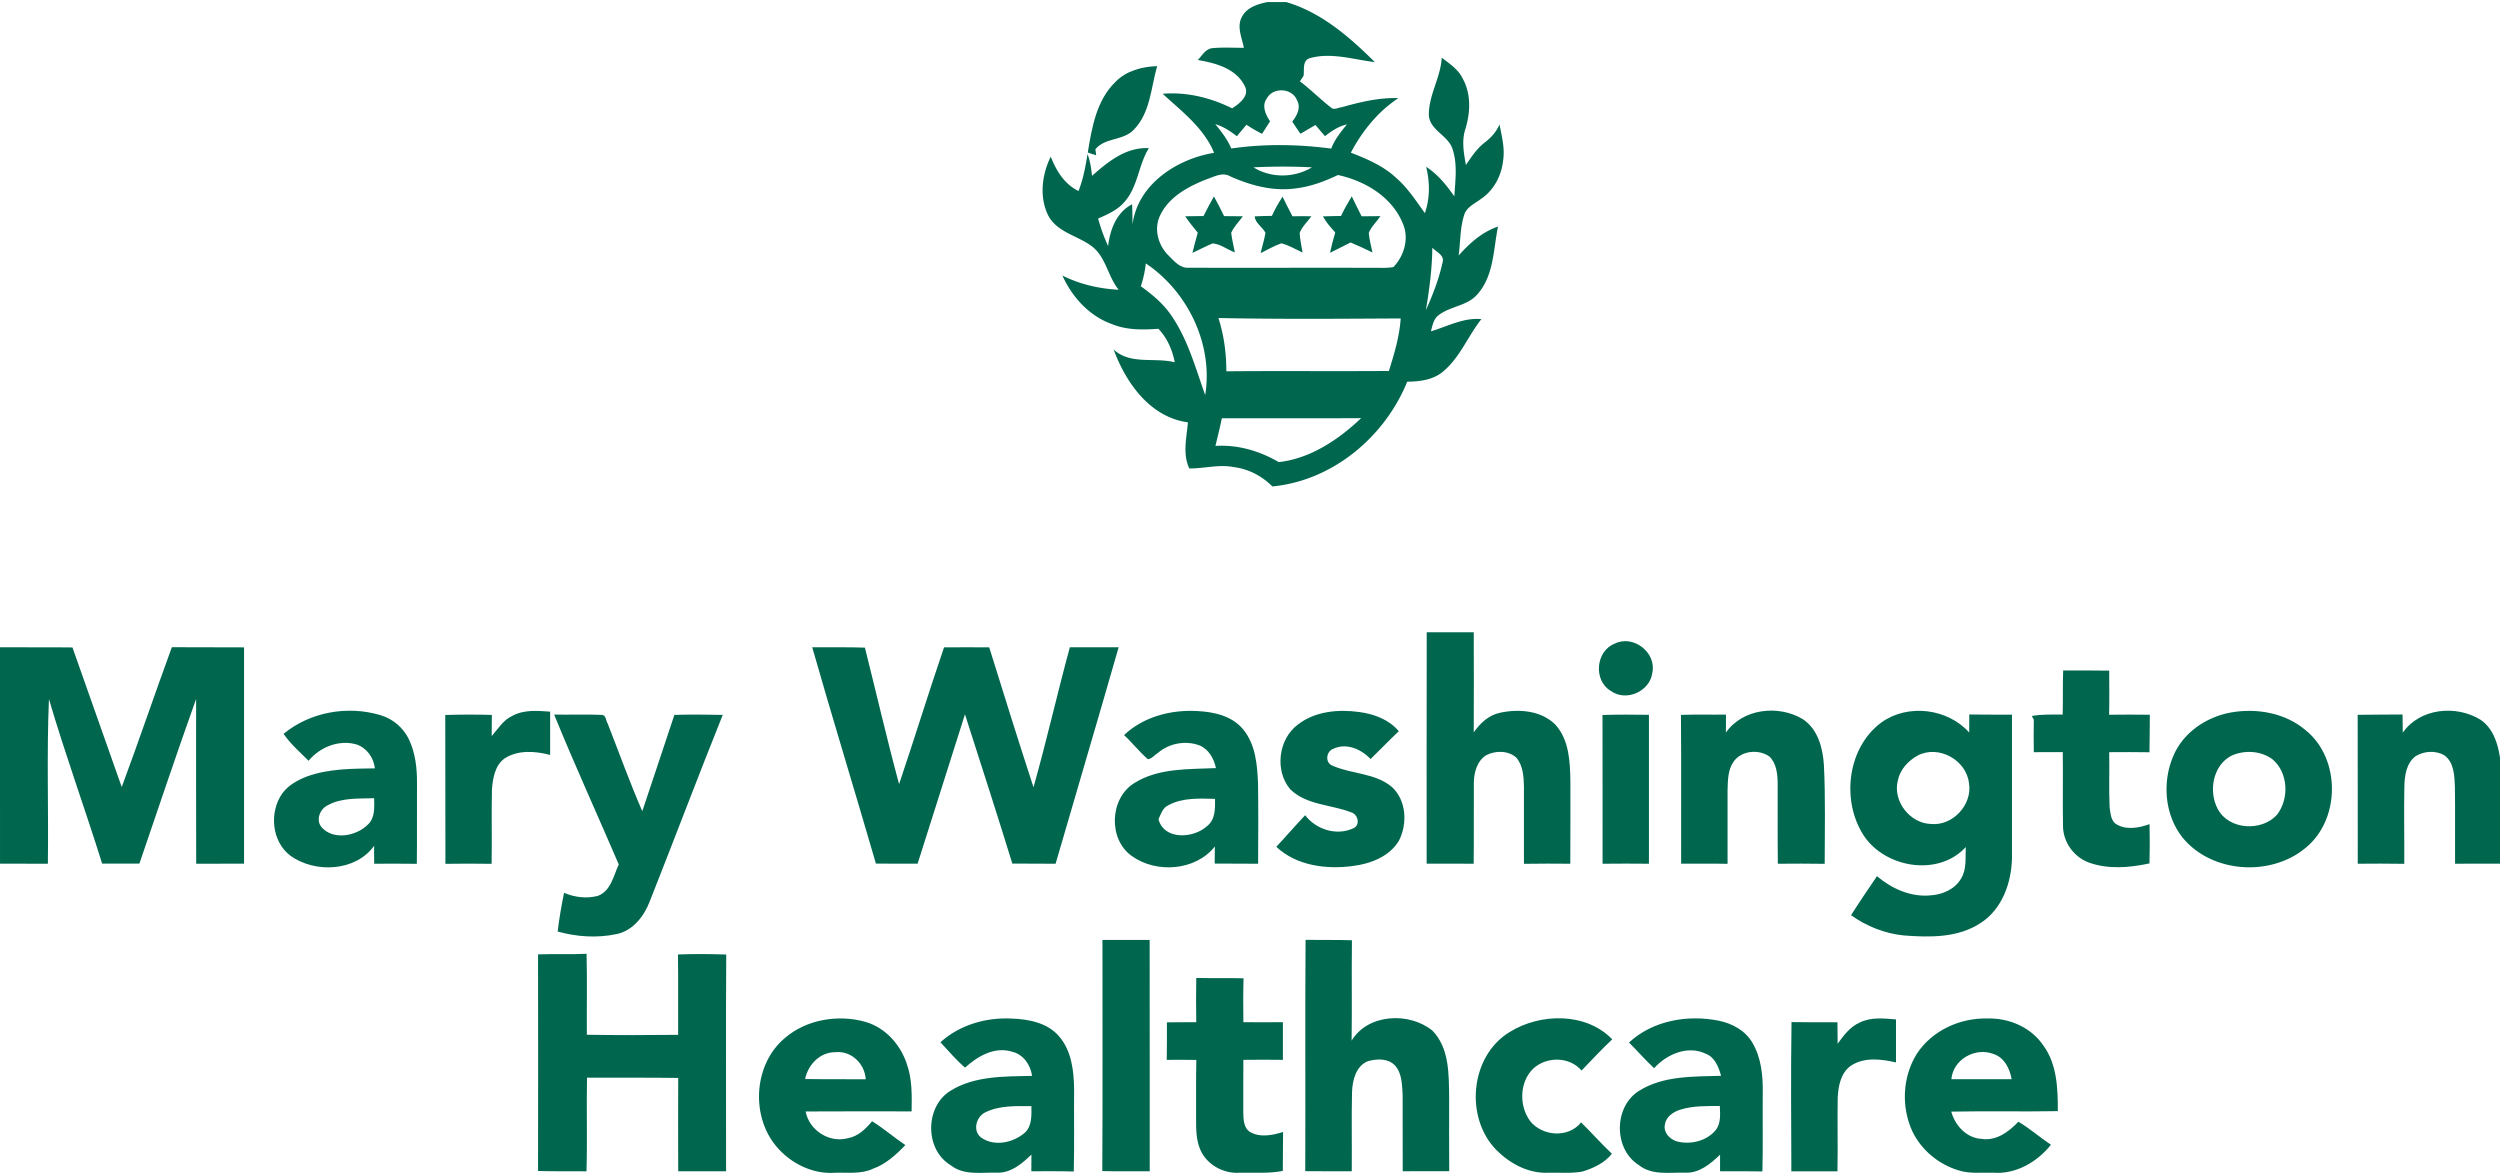 <?xml version="1.0" encoding="UTF-8"?><!DOCTYPE svg PUBLIC "-//W3C//DTD SVG 1.1//EN" "http://www.w3.org/Graphics/SVG/1.1/DTD/svg11.dtd"><svg xmlns="http://www.w3.org/2000/svg" xml:space="preserve" width="300" height="141" viewBox="0 0 299.83 140.42" shape-rendering="geometricPrecision" text-rendering="geometricPrecision" image-rendering="optimizeQuality" fill-rule="evenodd" clip-rule="evenodd"><defs><style>.fil0{fill:#00674e;fill-rule:nonzero}</style></defs><g id="Layer_x0020_1"><g id="_1956373357968"><path class="fil0" d="M151.99 0h2.27c4.19 1.22 7.6 4.19 10.63 7.2-2.58-.31-5.24-1.2-7.82-.47-.9.31-.62 1.37-.73 2.11-.14.22-.29.44-.44.66 1.31 1 2.47 2.17 3.77 3.18.34.29.81-.03 1.2-.06 2.23-.62 4.51-1.19 6.84-1.1-2.45 1.61-4.34 3.96-5.7 6.54 1.93.75 3.9 1.58 5.43 3.02 1.39 1.2 2.38 2.76 3.45 4.23.62-1.8.61-3.72.15-5.55 1.4.89 2.44 2.2 3.38 3.54.12-1.92.41-3.92-.25-5.78-.6-1.63-2.92-2.26-2.8-4.21.06-2.3 1.42-4.33 1.54-6.64.95.72 2 1.41 2.53 2.53 1.02 1.86.91 4.1.29 6.08-.44 1.39-.17 2.86.08 4.26.66-.98 1.32-1.98 2.27-2.71.75-.57 1.39-1.28 1.76-2.15.28 1.43.66 2.89.43 4.35-.2 1.79-1.11 3.55-2.63 4.56-.75.58-1.77.99-2.05 1.98-.49 1.56-.43 3.22-.65 4.82 1.32-1.47 2.81-2.82 4.72-3.47-.56 2.74-.49 5.88-2.45 8.1-1.2 1.43-3.24 1.43-4.66 2.52-.63.46-.75 1.26-.94 1.95 2-.6 3.9-1.66 6.06-1.47-1.6 2.01-2.54 4.55-4.54 6.24-1.19 1.05-2.83 1.25-4.36 1.27-2.69 6.63-8.95 11.87-16.17 12.56-1.25-1.25-2.88-2.11-4.64-2.32-1.78-.35-3.54.18-5.32.16-.83-1.73-.32-3.71-.17-5.53-4.52-.6-7.45-4.74-8.91-8.74 1.98 1.87 4.91.92 7.33 1.54-.28-1.49-.91-2.91-1.96-4.02-1.86.14-3.78.17-5.54-.55-2.73-.96-4.81-3.24-5.97-5.83 2.1 1.05 4.41 1.58 6.75 1.7-1.33-1.62-1.52-3.96-3.27-5.25-1.66-1.23-4.02-1.62-5.12-3.54-1.17-2.21-.84-4.99.24-7.17.66 1.68 1.64 3.3 3.33 4.12.56-1.42.84-2.93 1.08-4.43.33.83.44 1.73.54 2.61 1.92-1.7 4.09-3.47 6.82-3.32-1.26 2.01-1.3 4.58-2.89 6.4-.82 1-2.04 1.53-3.2 2.04.31 1.13.71 2.23 1.2 3.31.23-1.98 1-4.05 2.88-5.02.03.8.04 1.61.05 2.41.62-4.81 5.33-7.86 9.78-8.58-1.22-2.98-3.87-4.97-6.17-7.08 2.89-.25 5.75.47 8.33 1.74.85-.53 2.12-1.5 1.53-2.64-1.01-2.12-3.52-2.8-5.64-3.15.52-.56.96-1.38 1.81-1.43 1.23-.11 2.47-.03 3.71-.04-.23-1.21-.89-2.54-.22-3.73.58-1.11 1.88-1.51 3.03-1.75zm-.05 11.55c-.66.88-.14 1.95.38 2.75l-.96 1.5c-.64-.32-1.27-.69-1.87-1.09-.38.46-.77.92-1.15 1.38-.78-.61-1.62-1.17-2.59-1.45.74.9 1.46 1.83 1.92 2.92 3.98-.58 8.01-.51 11.99.01.41-1.1 1.15-2 1.88-2.9-1 .22-1.84.79-2.63 1.41-.38-.44-.77-.89-1.14-1.34-.61.35-1.2.7-1.8 1.05-.34-.48-.67-.97-.99-1.46.56-.7 1.08-1.67.57-2.56-.57-1.48-2.87-1.6-3.61-.22zm-1.61 8.27c2.11 1.31 4.89 1.28 7.01 0a71.26 71.26 0 0 0-7.01 0zm-5.59 1.42c-2.22.87-4.57 2.12-5.62 4.38-.77 1.62-.2 3.58 1.04 4.79.66.65 1.37 1.52 2.39 1.45 7.43.02 14.85-.01 22.28.01.76-.01 1.53.05 2.28-.09 1.31-1.35 1.91-3.46 1.13-5.23-1.3-3.19-4.53-5.11-7.78-5.81-1.59.76-3.27 1.39-5.03 1.6-2.71.39-5.43-.34-7.89-1.44-.92-.54-1.91.04-2.8.34zm27.04 8.22c-.02 2.51-.36 5.01-.77 7.49.83-1.84 1.57-3.75 2-5.73.26-.87-.74-1.24-1.23-1.76zm-34.36 1.88c-.1.93-.3 1.85-.6 2.74 1.37.98 2.69 2.08 3.64 3.48 2 2.88 2.91 6.3 4.08 9.57.99-6.06-2.08-12.41-7.12-15.79zm8.71 6.55c.66 2.06.95 4.22.95 6.39 6.49-.06 12.99.01 19.49-.04.65-2.05 1.27-4.13 1.42-6.3-7.29.04-14.58.1-21.86-.05zm.41 12.02c-.23 1.11-.5 2.21-.77 3.32 2.68-.17 5.3.6 7.59 1.94 3.77-.41 7.18-2.69 9.88-5.27-5.57.03-11.14.01-16.7.01z"/><path class="fil0" d="M133.8 9.55c1.29-1.32 3.17-1.81 4.98-1.87-.75 2.58-.81 5.62-2.82 7.64-1.24 1.32-3.42.9-4.59 2.33l.1.72c-.34-.1-.68-.2-1.01-.33.49-2.99 1.04-6.28 3.34-8.49zM145.59 23.31c.43.77.83 1.57 1.22 2.36.75 0 1.5.01 2.25.02-.47.65-1.07 1.23-1.4 1.98.09.79.29 1.57.44 2.35-.9-.32-1.7-1-2.66-1.08-.83.34-1.62.77-2.43 1.14.19-.81.42-1.62.64-2.43-.53-.63-1.05-1.28-1.51-1.96l2.2-.03c.39-.79.82-1.58 1.25-2.35zM152.54 25.64c.36-.8.8-1.56 1.28-2.3.38.79.78 1.57 1.19 2.35.75-.02 1.51-.02 2.27 0-.47.65-1.11 1.22-1.41 1.99.04.79.23 1.57.35 2.36-.84-.39-1.64-.88-2.54-1.11-.87.3-1.67.77-2.49 1.18.18-.82.45-1.61.58-2.44-.35-.7-1.23-1.15-1.29-1.97.68-.05 1.37-.04 2.06-.06zM160.83 25.65c.38-.8.82-1.58 1.29-2.35.38.8.78 1.6 1.18 2.39.75-.01 1.5-.02 2.26-.02-.45.68-1.11 1.25-1.4 2.02.07.79.28 1.56.44 2.34-.86-.42-1.73-.83-2.62-1.2-.82.42-1.65.84-2.47 1.24.17-.82.39-1.63.63-2.44-.55-.6-1.09-1.22-1.48-1.93.72-.03 1.44-.03 2.17-.05zM171.1 103.33c0-9.25-.01-18.5.01-27.75 1.88.01 3.76 0 5.64 0 .01 4 .02 8 0 12.01.76-1.11 1.8-2.08 3.16-2.36 2.26-.49 4.98-.27 6.67 1.47 1.6 1.81 1.72 4.37 1.76 6.66-.01 3.33.02 6.65-.01 9.98-1.86-.02-3.71-.02-5.56.01-.02-3.09.01-6.18 0-9.27-.03-1.18-.1-2.47-.88-3.43-.96-.91-2.53-.91-3.66-.32-1.12.72-1.47 2.13-1.47 3.38-.02 3.21.02 6.42-.02 9.63-1.88-.02-3.76-.01-5.64-.01zM193.64 76.95c2.22-1.13 5.05 1.05 4.53 3.48-.29 2.25-3.14 3.52-4.99 2.18-2.1-1.24-1.81-4.77.46-5.66zM0 77.38c2.9.02 5.79-.02 8.69.02 1.97 5.58 3.95 11.16 5.91 16.74 2.07-5.57 3.97-11.19 6.01-16.77 2.89.02 5.77 0 8.66.02-.01 8.65-.01 17.29 0 25.94-1.92 0-3.83 0-5.74.01-.02-6.59-.01-13.18-.01-19.76-2.34 6.55-4.55 13.16-6.8 19.74-1.49.01-2.98.01-4.47 0-2.06-6.59-4.43-13.09-6.38-19.73-.28 6.58-.04 13.16-.13 19.75-1.91-.01-3.83-.01-5.74-.01V77.38zM113.22 77.39c1.81-.01 3.62-.02 5.42 0 1.74 5.6 3.49 11.2 5.31 16.78 1.57-5.56 2.84-11.21 4.36-16.79h5.85c-2.48 8.67-5.05 17.3-7.56 25.96-1.73-.02-3.46 0-5.19-.02-1.84-5.98-3.77-11.94-5.68-17.9-1.88 5.97-3.79 11.93-5.68 17.91-1.67 0-3.33.01-5-.01-2.51-8.65-5.16-17.27-7.64-25.94 2.11.01 4.22-.03 6.32.04 1.37 5.45 2.63 10.94 4.1 16.37 1.84-5.45 3.53-10.95 5.39-16.4zM247.44 80.16c1.84 0 3.68-.01 5.52.02.01 1.77.03 3.53-.01 5.29 1.62-.01 3.25-.03 4.88 0-.02 1.5 0 3-.04 4.5-1.61-.03-3.22-.02-4.83-.01.05 2.2-.05 4.4.05 6.6.09.67.13 1.48.68 1.96 1.22.83 2.81.54 4.11.07.04 1.57.03 3.14-.01 4.71-2.42.52-4.99.74-7.34-.13-1.78-.69-3.04-2.48-3.03-4.4-.06-2.94.02-5.88-.03-8.82-1.16 0-2.31 0-3.47.01-.02-1.3-.03-2.59 0-3.89-.06-.11-.18-.33-.24-.45 1.22-.22 2.46-.17 3.7-.17.05-1.77-.01-3.53.06-5.29zM34.01 87.76c3.19-2.63 7.69-3.42 11.62-2.24 1.51.44 2.8 1.55 3.45 2.98.75 1.62.95 3.45.93 5.22-.02 3.21.02 6.42-.02 9.63-1.7-.03-3.4-.02-5.11-.01-.01-.72-.02-1.43-.01-2.15-2.23 3.1-7.1 3.31-10.05 1.18-2.25-1.71-2.55-5.22-.96-7.47.71-.98 1.82-1.58 2.93-2.02 2.61-.95 5.43-.94 8.17-.98-.14-1.29-.98-2.47-2.24-2.88-2.09-.58-4.36.33-5.71 1.97-1.04-1.04-2.17-2.01-3-3.23zm5.25 8.59c-.91.46-1.41 1.77-.69 2.61 1.39 1.59 4.13 1.08 5.52-.29.91-.81.8-2.09.78-3.19-1.88.07-3.91-.09-5.61.87zM61.44 85.61c1.39-.77 3.02-.62 4.54-.51.01 1.74.01 3.46 0 5.19-1.78-.46-3.84-.63-5.46.42-1.16.83-1.41 2.37-1.52 3.7-.07 2.98.02 5.96-.04 8.94-1.85-.03-3.69-.03-5.54 0-.03-5.95.01-11.9-.02-17.85 1.86-.06 3.72-.06 5.59-.01-.01.85-.02 1.69-.02 2.54.76-.87 1.39-1.93 2.47-2.42zM134.81 87.91c2.34-2.22 5.67-3.07 8.82-2.88 1.97.1 4.13.58 5.45 2.18 1.51 1.81 1.71 4.29 1.8 6.55.05 3.19.02 6.38.01 9.58-1.73-.02-3.47 0-5.21-.02 0-.68.01-1.37.02-2.05-2.31 2.92-7 3.26-9.95 1.15-2.87-2.01-2.68-6.93.3-8.76 2.9-1.82 6.49-1.64 9.78-1.79-.24-1.13-.85-2.26-1.97-2.72-1.66-.63-3.65-.26-4.99.9-.4.24-.72.7-1.2.76-1.03-.89-1.86-1.98-2.86-2.9zm5.32 8.41c-.69.3-.9 1.06-1.19 1.68.67 2.54 4.21 2.31 5.82.83 1.01-.79.98-2.12.96-3.27-1.87-.05-3.89-.16-5.59.76zM155.63 86.67c2.07-1.63 4.9-1.88 7.43-1.52 1.75.24 3.54.9 4.7 2.3-1.15 1.08-2.24 2.23-3.38 3.33-1.11-1.17-2.91-1.98-4.48-1.22-.87.31-1.02 1.7-.06 2.03 2.3 1.02 5.09.85 7.1 2.55 1.75 1.61 1.88 4.44.82 6.47-1.15 1.88-3.4 2.74-5.5 3-3.18.43-6.76-.02-9.19-2.3 1.17-1.25 2.28-2.55 3.46-3.79 1.3 1.71 3.73 2.49 5.73 1.59.93-.35.64-1.7-.22-1.94-2.42-.94-5.33-.85-7.29-2.75-1.89-2.22-1.45-5.99.88-7.75zM206.99 87.61c2.02-2.89 6.3-3.36 9.21-1.62 1.84 1.21 2.43 3.51 2.55 5.59.19 3.92.09 7.85.09 11.77-1.88-.03-3.75-.03-5.62-.01-.04-3.21-.01-6.42-.02-9.63-.01-1.13-.14-2.4-.99-3.23-1.32-.93-3.45-.71-4.35.7-.64.97-.63 2.17-.67 3.28-.01 2.96 0 5.92 0 8.89-1.86-.04-3.71-.01-5.57-.02-.02-5.95.03-11.89-.02-17.84 1.8-.07 3.59-.01 5.4-.04 0 .72 0 1.44-.01 2.16zM225.66 86.38c3.16-2.26 7.93-1.67 10.51 1.22 0-.72 0-1.45.01-2.16 1.7.02 3.41.02 5.12.02v17.24c-.07 2.94-1.19 6.12-3.78 7.76-2.71 1.78-6.09 1.72-9.19 1.48-2.29-.23-4.47-1.1-6.33-2.43 1-1.58 2.06-3.13 3.11-4.68 1.78 1.51 4.07 2.54 6.45 2.3 1.41-.09 2.86-.72 3.61-1.97.73-1.14.52-2.54.59-3.82-3.39 3.71-10.1 2.44-12.49-1.79-2.41-4.17-1.6-10.24 2.39-13.17zm4.32 3.99c-1.14.63-2.12 1.69-2.37 3-.63 2.47 1.46 5.14 3.99 5.2 2.59.26 4.99-2.33 4.54-4.9-.3-2.78-3.67-4.63-6.16-3.3zM267.55 85.2c3.08-.55 6.5.04 8.94 2.1 4.29 3.42 4.23 10.86-.09 14.23-4.21 3.4-11.2 2.91-14.66-1.35-2.13-2.69-2.44-6.6-1.11-9.72 1.16-2.83 3.97-4.73 6.92-5.26zm.1 5.17c-2.27 1.14-2.81 4.31-1.66 6.42 1.34 2.5 5.24 2.71 7.08.69 1.5-1.91 1.38-5.07-.53-6.67-1.38-1.02-3.34-1.14-4.89-.44zM288.17 87.62c2.04-2.94 6.38-3.36 9.31-1.56 1.51 1.01 2.1 2.85 2.35 4.57v12.7c-1.8 0-3.6-.01-5.39.01-.02-3.1.03-6.19-.02-9.28-.06-1.3-.1-2.88-1.26-3.72-1.04-.62-2.44-.52-3.45.1-1.12.84-1.32 2.34-1.35 3.64-.06 3.09.01 6.18-.01 9.27-1.86-.03-3.72-.03-5.58-.01-.01-5.96.01-11.91-.01-17.86 1.79-.03 3.59-.02 5.38-.04l.03 2.18zM66.46 85.45c1.91.04 3.82-.05 5.73.04.52.03.47.72.7 1.06 1.37 3.5 2.64 7.04 4.14 10.49 1.3-3.84 2.56-7.7 3.85-11.55 1.93-.06 3.87-.04 5.8 0-2.97 7.4-5.79 14.87-8.72 22.28-.68 1.82-2.02 3.6-4.03 4.01-2.32.49-4.76.33-7.05-.31.19-1.56.45-3.1.77-4.64 1.26.54 2.69.71 4.03.37 1.58-.56 1.9-2.43 2.53-3.78-2.57-5.99-5.29-11.93-7.75-17.97zM192.19 85.5c1.86-.06 3.71-.05 5.57-.02v17.86c-1.85-.02-3.71-.02-5.56 0-.01-5.95.01-11.9-.01-17.84zM132.22 112.48h5.66c.02 9.24 0 18.49.01 27.74-1.9-.01-3.79.03-5.69-.02.05-9.24.02-18.48.02-27.72zM156.58 112.47c1.85.03 3.7-.02 5.56.05-.05 4.01.02 8.03-.04 12.04 1.96-3.25 6.91-3.46 9.69-1.21 2.06 2.11 1.97 5.31 2.01 8.05-.01 2.93-.01 5.87.01 8.81-1.86.01-3.72.01-5.58.01-.02-3.06.01-6.11-.01-9.17-.08-1.23-.06-2.64-.98-3.58-.84-.82-2.17-.74-3.21-.44-1.44.6-1.83 2.31-1.88 3.72-.07 3.15 0 6.31-.03 9.47-1.86 0-3.72.01-5.58-.01.04-9.25-.03-18.49.04-27.74zM64.53 114.21c1.94-.07 3.88.02 5.82-.07.08 3.24.01 6.48.03 9.71 3.65.06 7.31.05 10.95.01-.02-3.21.03-6.43-.02-9.64 1.92-.07 3.86-.06 5.79.01-.06 8.66-.01 17.33-.02 25.99-1.91 0-3.83-.01-5.74 0-.01-3.73-.02-7.46 0-11.19-3.64-.06-7.29-.01-10.94-.03-.07 3.74.05 7.49-.06 11.23-1.93-.03-3.87.02-5.81-.04.02-8.66.01-17.32 0-25.98zM143.47 117.04c1.89.04 3.78-.01 5.67.04-.05 1.75-.04 3.5-.02 5.26 1.58.02 3.16.02 4.74 0 .01 1.51.01 3.01 0 4.52-1.58-.02-3.16-.02-4.74 0-.02 2.12-.01 4.24-.01 6.36.02.79.05 1.79.79 2.28 1.22.71 2.7.41 3.98.01-.03 1.56 0 3.12-.03 4.67-1.7.34-3.44.18-5.16.22-1.95.14-3.99-.97-4.75-2.8-.49-1.15-.49-2.43-.49-3.66.02-2.36-.03-4.71.03-7.07-1.19-.02-2.37-.02-3.55-.01.03-1.5.02-3 .02-4.5 1.17-.01 2.34-.02 3.52-.02-.03-1.76-.03-3.53 0-5.3zM94.11 124.26c2.61-2.26 6.43-2.88 9.7-1.95 2.42.71 4.23 2.77 4.98 5.14.62 1.79.57 3.72.54 5.59-4.24 0-8.47-.02-12.71.01.42 2.25 2.83 3.81 5.05 3.21 1.23-.21 2.16-1.11 2.92-2.04 1.4.87 2.64 1.95 3.99 2.86-1.12 1.17-2.35 2.3-3.91 2.85-1.41.66-2.99.42-4.5.47-2.72.21-5.42-1.15-7.13-3.24-3.02-3.69-2.62-9.79 1.07-12.9zm2.45 4.9c2.42.04 4.84.01 7.27.03-.11-1.86-1.73-3.45-3.64-3.25-1.85-.01-3.28 1.49-3.63 3.22zM112.79 124.75c2.3-2.09 5.49-3.01 8.57-2.84 2.02.07 4.28.51 5.66 2.13 1.48 1.72 1.77 4.1 1.8 6.3-.03 3.3.04 6.61-.04 9.91-1.7-.05-3.39-.03-5.09-.03 0-.67.01-1.33.01-2-1.13 1.1-2.49 2.25-4.17 2.17-1.86-.05-3.94.36-5.51-.89-3.14-1.88-3.11-7.06 0-8.95 2.9-1.79 6.47-1.69 9.76-1.77-.19-1.33-1.05-2.58-2.41-2.9-2.11-.65-4.13.56-5.63 1.91-1.08-.92-1.99-2.01-2.95-3.04zm5.33 8.43c-1.07.56-1.49 2.21-.45 3 1.59 1.13 3.91.62 5.29-.63.83-.83.74-2.07.74-3.14-1.87 0-3.87-.1-5.58.77zM181.06 123.52c3.67-2.28 9.16-2.38 12.3.88-1.28 1.19-2.46 2.49-3.68 3.74-1.46-1.69-4.18-1.7-5.79-.24-1.66 1.61-1.73 4.47-.38 6.3 1.47 1.84 4.6 2.07 6.11.16 1.26 1.23 2.42 2.56 3.7 3.76-.88 1.11-2.23 1.74-3.55 2.14-1.35.25-2.73.1-4.09.14-2.37.11-4.62-1.11-6.24-2.75-3.8-3.91-3.12-11.26 1.62-14.13zM195.37 124.78c2.86-2.65 7.06-3.37 10.79-2.61 1.59.33 3.16 1.18 4 2.62 1.05 1.77 1.28 3.9 1.25 5.93-.03 3.17.04 6.34-.04 9.52-1.69-.03-3.39-.02-5.08-.02v-1.99c-1.13 1.09-2.48 2.23-4.15 2.16-1.88-.05-3.99.36-5.58-.9-3.07-1.91-3.04-7.05.04-8.93 2.91-1.82 6.5-1.68 9.81-1.79-.29-1.05-.73-2.21-1.82-2.64-2.18-1.05-4.7.05-6.21 1.73-1.05-.98-1.99-2.06-3.01-3.08zm6.1 8.07c-.83.27-1.69.87-1.8 1.8-.19.94.6 1.74 1.44 1.99 1.61.42 3.52-.02 4.62-1.31.69-.83.57-1.95.53-2.94-1.6.02-3.25-.04-4.79.46zM223.03 122.39c1.35-.68 2.91-.5 4.36-.38v5.16c-1.74-.4-3.76-.66-5.34.35-1.29.84-1.58 2.48-1.65 3.9-.05 2.94.03 5.87-.03 8.81-1.85-.01-3.69-.01-5.53 0-.02-5.97-.07-11.93.02-17.9 1.84.04 3.67.02 5.51.02 0 .86.01 1.72.02 2.58.72-.99 1.48-2.03 2.64-2.54zM229.89 126.13c1.83-2.8 5.21-4.33 8.51-4.23 2.58-.07 5.22 1.08 6.67 3.25 1.65 2.26 1.73 5.17 1.73 7.86-4.25.08-8.52-.03-12.78.06.46 1.67 1.82 3.17 3.64 3.27 1.77.27 3.27-.86 4.41-2.06 1.37.81 2.57 1.87 3.9 2.76-1.61 2.05-4.18 3.54-6.84 3.36-1.43-.05-2.9.16-4.28-.3-2.36-.72-4.41-2.42-5.49-4.65-1.36-2.93-1.2-6.56.53-9.32zm4.14 3.05c2.41.01 4.82-.01 7.23 0-.22-1.27-.88-2.62-2.2-3.03-2.17-.83-4.82.66-5.03 3.03z"/></g></g></svg>